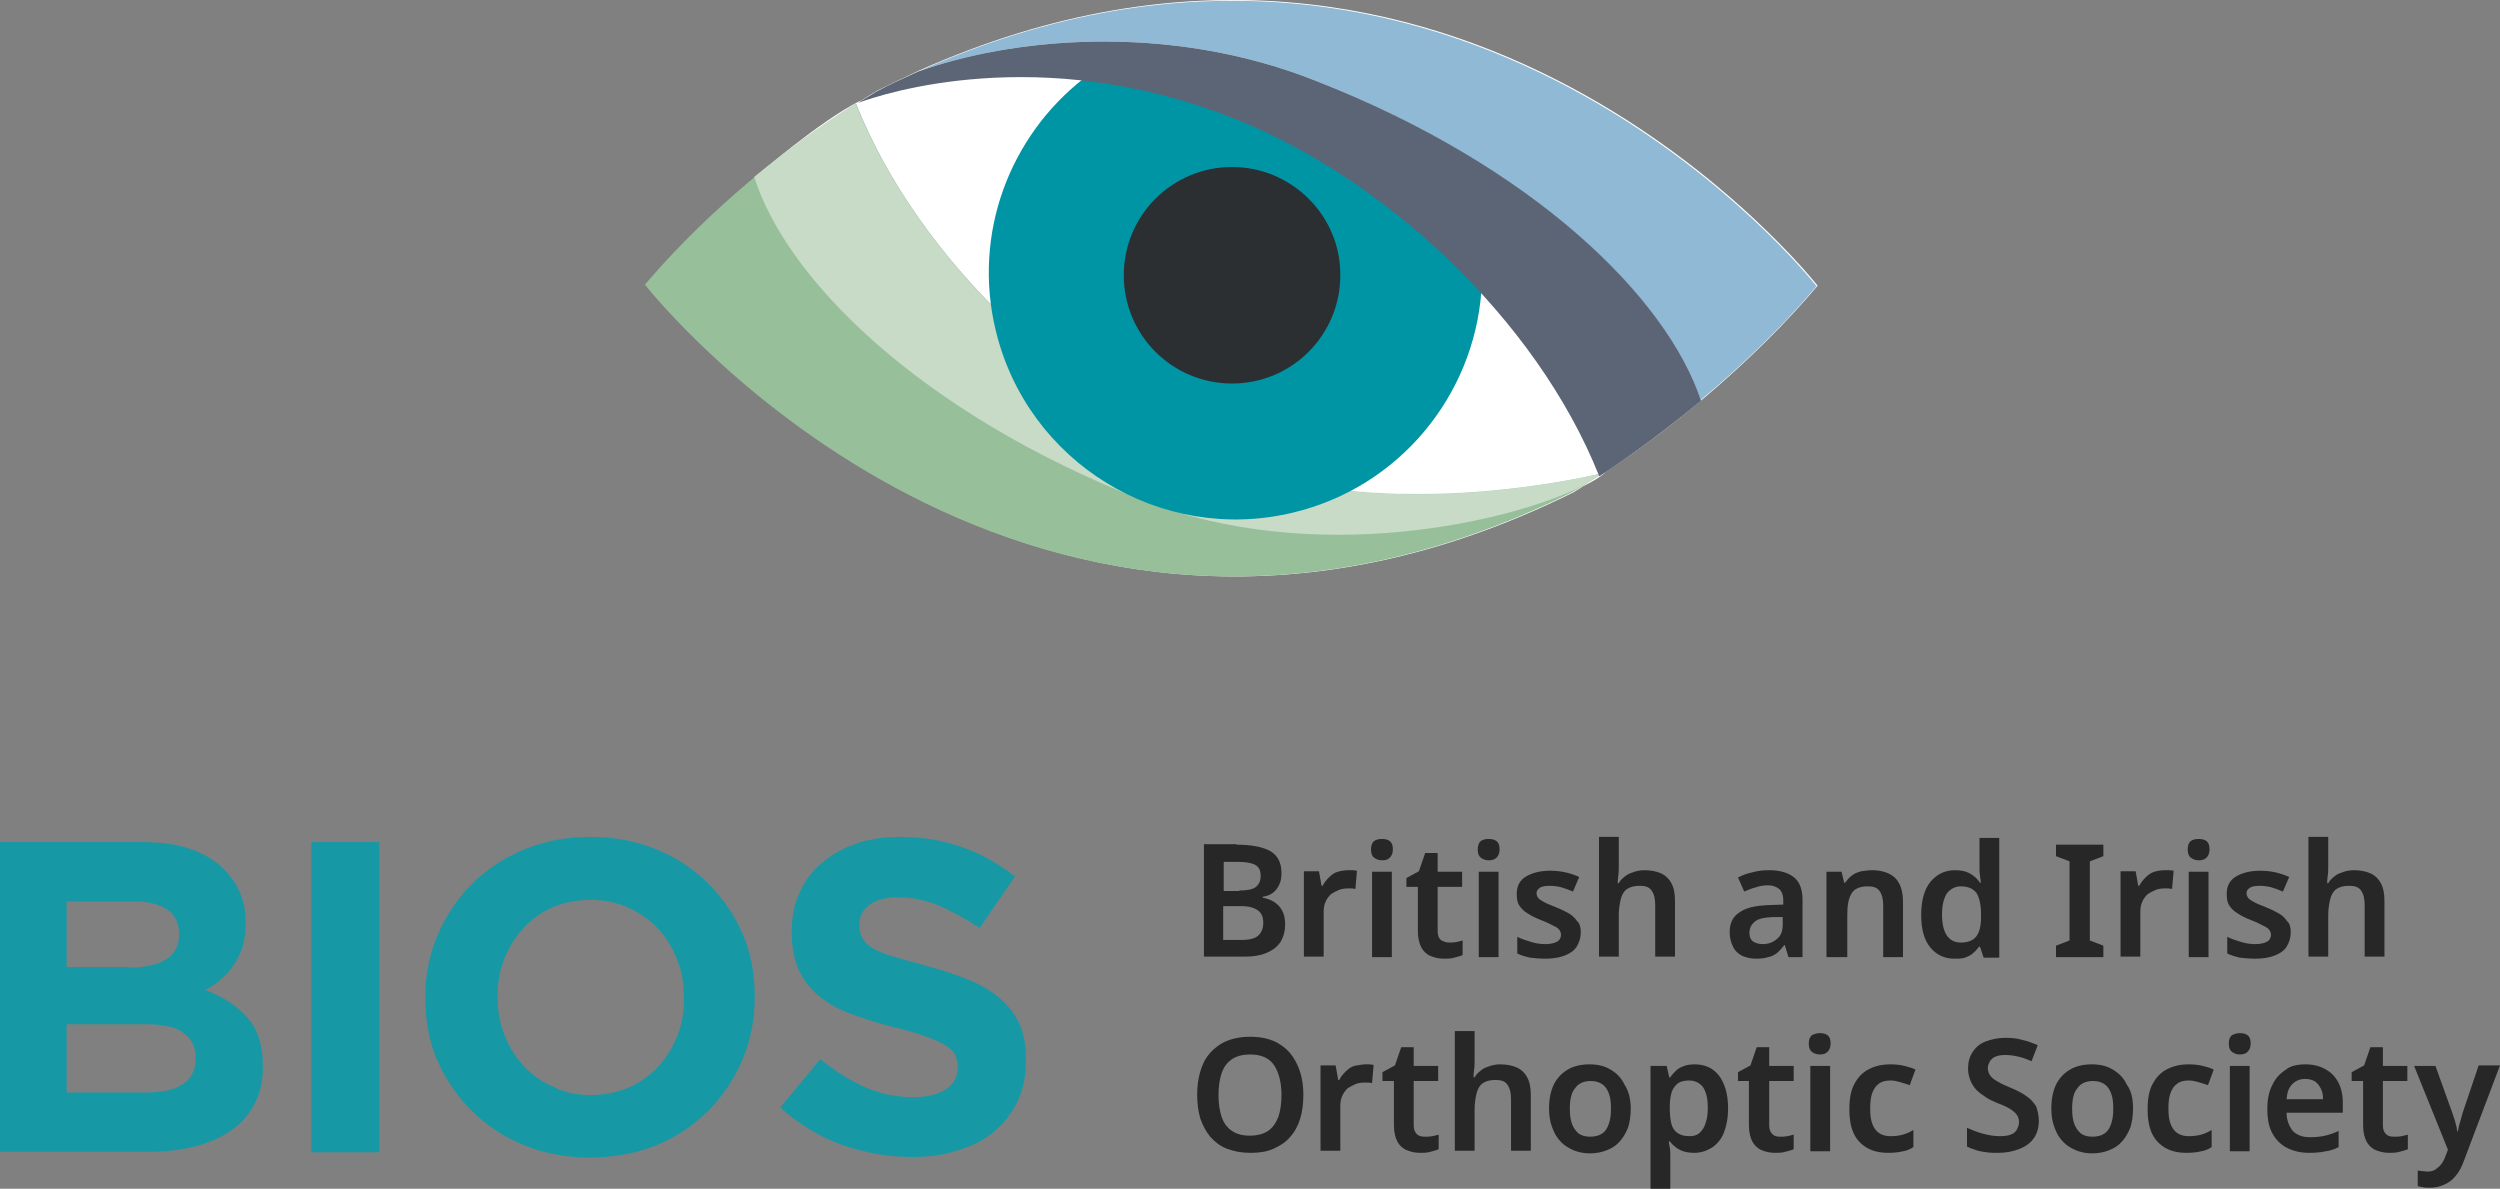 <?xml version="1.0" encoding="UTF-8"?>
<svg xmlns="http://www.w3.org/2000/svg" xmlns:xlink="http://www.w3.org/1999/xlink" xmlns:xodm="http://www.corel.com/coreldraw/odm/2003" xml:space="preserve" width="170.607mm" height="81.124mm" version="1.0" style="shape-rendering:geometricPrecision; text-rendering:geometricPrecision; image-rendering:optimizeQuality; fill-rule:evenodd; clip-rule:evenodd" viewBox="0 0 17178.75 8168.56">
 <rect x="0" y="0" width="17178.75" height="8168.56" fill="#808080" stroke="none"/>
 <defs>
  <style type="text/css">
   
    .fil2 {fill:none;fill-rule:nonzero}
    .fil4 {fill:#0095A5;fill-rule:nonzero}
    .fil9 {fill:#1699A5;fill-rule:nonzero}
    .fil8 {fill:#282727;fill-rule:nonzero}
    .fil5 {fill:#2C2F32;fill-rule:nonzero}
    .fil7 {fill:#5C6575;fill-rule:nonzero}
    .fil6 {fill:#90B9D6;fill-rule:nonzero}
    .fil1 {fill:#97BF9A;fill-rule:nonzero}
    .fil3 {fill:#C7DBC7;fill-rule:nonzero}
    .fil0 {fill:white;fill-rule:nonzero}
   
  </style>
 </defs>
 <g id="Layer_x0020_1">
  <g id="_1813779590688">
   <path class="fil0" d="M12489.73 1963.03l0 0c-211.02,250.37 -479.27,518.61 -794.03,783.29 -203.87,171.68 -425.62,339.78 -668.84,500.73 3.57,0 3.57,0 3.57,0 -32.19,28.62 -82.27,60.81 -150.22,92.99 -21.46,14.31 -46.5,28.62 -67.96,42.92 -3730.47,1849.13 -6287.79,-1319.79 -6370.06,-1427.1 203.87,-239.64 454.24,-493.58 751.1,-740.37l0 0c0,0 0,-3.57 0,-3.57 0,0 443.51,-382.7 715.33,-518.61 0,0 0,3.57 0,3.57 39.34,-25.03 78.69,-50.07 121.61,-75.11 96.57,-46.5 189.56,-92.99 282.56,-135.91 3719.75,-1663.16 6176.92,1477.16 6176.92,1477.16z"></path>
   <g>
    <path class="fil1" d="M11016.15 3250.63c0,0 -1470.01,371.98 -2618.13,-82.27 -1044.39,-411.32 -2085.2,-1377.02 -2514.4,-2453.6l-3.57 -3.57c-608.04,386.28 -1101.62,836.94 -1448.55,1244.68 85.84,107.3 2639.59,3276.23 6370.06,1427.1 75.11,-42.92 143.06,-85.84 214.59,-132.34l0 0 0 0z"></path>
   </g>
   <path class="fil2" d="M8408.75 3175.52c-1044.39,-411.32 -2078.05,-1402.05 -2507.25,-2478.63 -271.83,135.91 -715.33,518.61 -715.33,518.61 218.18,701.03 1137.38,1620.23 2653.89,2217.54 1344.83,529.35 2911.41,53.65 3183.24,-185.99 -0.01,3.58 -1470.02,379.13 -2614.55,-71.53z"></path>
   <path class="fil0" d="M10962.5 3261.36c-268.25,60.81 -1545.13,307.59 -2564.47,-92.99 -110.88,-42.92 -225.33,-96.57 -336.21,-150.22 114.46,57.22 228.9,110.88 346.93,157.37 1012.19,397.02 2271.18,150.22 2553.75,85.84z"></path>
   <path class="fil3" d="M7840.06 3433.04c1187.46,468.54 2543.01,153.8 3033.02,-92.99 46.5,-28.62 96.57,-60.81 143.06,-89.41l0 0 0 0c0,0 -17.88,3.57 -50.07,10.73 -282.56,64.38 -1545.13,311.17 -2557.32,-85.84 -114.46,-46.5 -232.49,-96.57 -346.93,-157.37 -926.35,-468.54 -1795.49,-1341.26 -2181.77,-2303.38l-3.57 -3.57c-250.37,160.95 -482.85,332.64 -693.88,504.32 221.76,704.59 1140.97,1620.21 2657.47,2217.52z"></path>
   <g>
    <path class="fil4" d="M7446.62 539.52c-507.89,397.01 -765.41,1065.85 -604.45,1731.11 218.18,908.47 1133.8,1470.01 2042.28,1251.83 733.22,-175.25 1241.11,-804.75 1294.76,-1520.08 -490.01,-625.92 -1691.77,-1377.02 -2732.58,-1462.86z"></path>
   </g>
   <g>
    <path class="fil5" d="M8465.98 1147.54c-411.32,0 -743.95,332.64 -743.95,743.95 0,411.32 332.64,743.95 743.95,743.95 411.32,0 743.95,-332.64 743.95,-743.95 3.57,-407.74 -332.64,-743.95 -743.95,-743.95z"></path>
   </g>
   <path class="fil6" d="M12482.58 1966.6l0 0c0,0 -2460.75,-3140.32 -6176.91,-1473.58 622.34,-225.33 1702.5,-346.93 2732.57,60.81 1502.2,593.73 2417.83,1498.63 2646.74,2196.08 318.33,-264.68 586.57,-532.93 797.6,-783.3z"></path>
   <path class="fil7" d="M9038.25 553.83c-1030.08,-407.74 -2110.24,-286.14 -2732.57,-60.81 -92.99,42.92 -189.56,85.84 -282.56,135.91 -42.92,25.03 -85.84,53.65 -128.76,78.69 175.25,-64.38 1248.26,-418.48 2568.05,100.15 1044.39,407.74 2095.93,1384.17 2525.13,2460.75l3.57 3.57c250.37,-164.53 486.43,-343.36 697.45,-518.61 -232.48,-704.61 -1144.53,-1609.51 -2650.31,-2199.65z"></path>
  </g>
  <g id="_1813779581664">
   <g>
    <path class="fil8" d="M8498.17 5804.38c100.15,0 175.25,14.31 228.9,42.92 50.07,28.62 78.69,78.69 78.69,150.22 0,28.62 -3.57,57.22 -14.31,78.69 -10.73,25.03 -25.03,42.92 -42.92,57.22 -17.88,14.31 -42.92,25.03 -71.53,28.62l0 7.15c28.62,3.57 53.65,14.31 78.69,28.62 21.46,14.31 39.34,32.19 53.65,57.22 14.31,25.03 21.46,57.22 21.46,96.57 0,46.5 -10.73,85.84 -32.19,121.61 -21.46,32.19 -53.65,57.22 -96.57,75.11 -42.92,17.88 -89.41,25.03 -146.65,25.03l-282.54 0 0 -772.56 225.33 -0.01 0 3.58zm17.88 314.74c53.65,0 92.99,-7.15 114.46,-25.03 21.47,-17.88 32.19,-42.92 32.19,-75.11 0,-35.77 -10.73,-60.81 -35.77,-75.11 -25.03,-14.31 -64.38,-21.46 -118.03,-21.46l-100.15 -0.02 0 200.3 107.3 0 0 -3.57zm-110.87 110.87l0 228.9 125.18 0.01c57.22,0 96.57,-10.73 118.03,-32.19 21.46,-21.46 32.19,-50.07 32.19,-85.84 0,-21.46 -3.57,-42.92 -14.31,-60.81 -10.73,-17.88 -25.03,-28.62 -50.07,-39.34 -25.04,-10.72 -53.65,-14.31 -92.99,-14.31l-118.03 0 0 3.57z"></path>
    <path class="fil8" d="M9267.15 5979.63c7.15,0 17.88,0 28.62,0 10.73,0 21.46,3.57 28.62,3.57l-10.73 125.18c-7.15,0 -14.31,-3.57 -25.03,-3.57 -10.73,0 -17.88,0 -28.62,0 -21.46,0 -42.92,3.57 -60.81,10.73 -17.88,7.16 -35.77,17.88 -53.65,28.62 -14.31,14.31 -28.62,32.19 -35.77,50.07 -10.73,21.46 -14.31,46.5 -14.31,75.11l0 304.02 -135.91 0 0 -586.57 103.72 -0.01 17.88 100.15 7.16 0c10.73,-21.46 25.03,-39.34 42.92,-57.22 17.88,-17.88 35.77,-32.19 60.81,-39.34 25.02,-7.16 50.06,-10.73 75.1,-10.73z"></path>
    <path class="fil8" d="M9496.07 5765.03c21.46,0 39.34,3.57 53.65,14.31 14.31,10.73 21.46,28.62 21.46,57.22 0,25.03 -7.15,42.92 -21.46,57.22 -14.31,14.3 -32.19,17.88 -53.65,17.88 -21.46,0 -39.34,-7.15 -53.65,-17.88 -14.31,-10.73 -21.46,-28.62 -21.46,-57.22 0,-25.03 7.15,-46.5 21.46,-57.22 14.3,-10.73 32.18,-14.31 53.65,-14.31zm67.96 225.33l0 586.57 -135.91 0.01 0 -586.57 135.91 -0.01z"></path>
    <path class="fil8" d="M9957.46 6476.79c17.88,0 32.19,0 50.07,-3.57 14.31,-3.57 32.19,-7.15 42.92,-10.73l0 100.15c-14.31,7.15 -32.19,10.73 -57.22,17.88 -25.03,7.15 -46.5,7.15 -71.53,7.15 -32.19,0 -64.38,-7.15 -89.41,-17.88 -28.62,-10.73 -50.07,-32.19 -64.38,-57.22 -14.31,-25.03 -25.03,-64.38 -25.03,-114.46l0 -304.02 -78.71 0.01 0 -60.81 85.84 -46.5 42.92 -125.18 85.84 0 0 128.76 168.11 -0.01 0 103.72 -168.11 0.01 0 304.02c0,28.62 7.15,46.5 21.46,60.81 17.88,10.72 35.77,17.87 57.23,17.87z"></path>
    <path class="fil8" d="M10229.28 5765.03c21.46,0 39.34,3.57 53.65,14.31 14.31,10.73 21.46,28.62 21.46,57.22 0,25.03 -7.15,42.92 -21.46,57.22 -14.31,14.3 -32.19,17.88 -53.65,17.88 -21.46,0 -39.34,-7.15 -53.65,-17.88 -14.31,-10.73 -21.46,-28.62 -21.46,-57.22 0,-25.03 7.15,-46.5 21.46,-57.22 14.3,-10.73 32.18,-14.31 53.65,-14.31zm67.96 225.33l0 586.57 -135.91 0.01 0 -586.57 135.91 -0.01z"></path>
    <path class="fil8" d="M10862.35 6405.26c0,39.34 -10.73,71.53 -28.62,100.15 -17.88,28.62 -46.5,46.5 -82.27,60.81 -35.77,14.31 -82.27,21.46 -132.34,21.46 -39.34,0 -75.11,-3.57 -107.3,-7.15 -28.62,-7.15 -57.22,-14.31 -85.84,-28.62l0 -114.46c28.62,14.31 60.81,25.03 96.57,35.77 35.77,10.73 67.96,14.31 96.57,14.31 35.77,0 64.38,-7.15 82.27,-17.88 17.88,-10.73 25.03,-28.62 25.03,-46.5 0,-10.73 -3.57,-21.46 -10.73,-32.19 -7.15,-10.73 -17.88,-17.88 -39.34,-28.62 -21.46,-10.73 -46.5,-25.03 -85.84,-39.34 -35.77,-14.31 -67.96,-28.62 -92.99,-46.5 -25.03,-14.31 -42.92,-32.19 -57.22,-53.65 -14.31,-21.46 -17.88,-46.5 -17.88,-82.27 0,-53.65 21.46,-92.99 64.38,-118.03 42.92,-25.04 96.57,-39.34 164.53,-39.34 35.77,0 71.53,3.57 103.72,10.73 32.19,7.15 64.38,17.88 96.57,32.19l-42.92 100.15c-25.03,-10.73 -53.65,-21.46 -78.69,-28.62 -25.03,-7.15 -53.65,-10.73 -82.27,-10.73 -28.62,0 -53.65,3.57 -67.96,14.31 -14.31,10.73 -21.46,21.46 -21.46,35.77 0,10.73 3.57,21.46 10.73,32.19 7.15,10.73 21.46,17.88 39.34,28.62 17.88,10.73 46.5,21.46 82.27,35.77 35.77,14.31 64.38,28.62 89.41,42.92 25.03,14.31 42.92,32.19 57.22,53.65 17.87,14.3 25.03,42.91 25.03,75.11z"></path>
    <path class="fil8" d="M11123.45 5951.02c0,21.46 0,46.5 -3.57,67.96 -3.57,21.46 -3.57,39.34 -3.57,50.07l7.15 0c10.73,-21.46 28.62,-35.77 46.5,-50.07 17.88,-14.31 39.34,-21.46 60.81,-28.62 21.46,-7.15 46.5,-10.73 67.96,-10.73 42.92,0 82.27,7.15 114.46,21.46 32.19,14.31 57.22,39.34 71.53,67.96 17.88,32.19 25.03,71.53 25.03,121.61l0 382.7 -135.91 0.02 0 -354.09c0,-42.92 -7.15,-75.11 -25.03,-100.15 -17.88,-25.04 -42.92,-32.19 -82.27,-32.19 -35.77,0 -64.38,7.15 -85.84,21.46 -21.46,14.31 -35.77,39.34 -42.92,67.96 -7.15,28.62 -14.31,67.96 -14.31,110.88l0 286.14 -135.91 0 0 -822.63 135.91 -0.01 0 200.3z"></path>
    <path class="fil8" d="M12157.11 5979.63c75.11,0 132.34,17.88 171.68,50.07 39.34,32.19 57.22,85.84 57.22,153.8l0 393.43 -96.57 0 -25.03 -82.27 -3.57 0c-17.88,21.46 -32.19,39.34 -50.07,53.65 -17.88,14.31 -39.34,25.03 -60.81,28.62 -21.46,7.15 -50.07,10.73 -82.27,10.73 -35.77,0 -64.38,-7.15 -92.99,-17.88 -28.62,-14.31 -50.07,-32.19 -64.38,-60.81 -14.31,-28.62 -25.03,-60.81 -25.03,-103.72 0,-60.81 21.46,-107.3 67.96,-135.91 42.92,-32.19 110.88,-46.5 200.3,-50.07l100.15 -3.57 0 -28.62c0,-35.77 -10.73,-64.38 -28.62,-78.69 -17.88,-14.31 -42.92,-25.03 -75.11,-25.03 -28.62,0 -57.22,3.57 -85.84,14.31 -28.62,7.15 -53.65,17.88 -78.69,28.62l-42.92 -96.57c28.62,-14.31 60.81,-28.62 100.15,-35.77 35.77,-10.73 75.11,-14.31 114.46,-14.31zm25.03 321.9c-60.81,3.57 -100.15,10.73 -125.18,32.19 -21.46,17.88 -35.77,42.92 -35.77,75.11 0,28.62 7.15,46.5 25.03,60.81 17.88,10.73 39.34,17.88 64.38,17.88 39.34,0 71.53,-10.73 100.15,-35.77 28.62,-21.46 39.34,-57.22 39.34,-100.15l0 -50.07 -67.96 0z"></path>
    <path class="fil8" d="M12865.28 5979.63c64.38,0 118.03,17.88 153.8,50.07 35.77,32.19 57.22,89.41 57.22,164.53l0 382.7 -135.9 0 0 -354.09c0,-42.92 -7.15,-75.11 -25.03,-100.15 -17.88,-25.04 -42.92,-32.19 -82.27,-32.19 -53.65,0 -92.99,17.88 -110.88,50.07 -21.46,35.77 -28.62,82.27 -28.62,150.22l0 286.14 -143.06 0 0 -586.57 103.72 -0.01 17.88 75.11 7.15 0.01c14.31,-21.46 28.62,-35.77 46.5,-50.07 17.88,-14.31 39.34,-21.46 64.38,-28.62 28.61,-3.57 50.07,-7.15 75.11,-7.15z"></path>
    <path class="fil8" d="M13430.4 6587.66c-67.96,0 -121.61,-25.03 -164.53,-75.11 -42.92,-50.07 -64.38,-125.18 -64.38,-225.33 0,-100.15 21.46,-175.25 64.38,-228.9 42.92,-50.07 96.57,-78.69 168.11,-78.69 28.62,0 53.65,3.57 75.11,10.73 21.46,7.15 39.34,17.88 57.22,32.19 17.88,14.31 28.62,28.62 39.34,42.92l7.17 -0.01c-3.57,-10.73 -3.57,-25.03 -7.15,-46.5 -3.57,-21.46 -3.57,-39.34 -3.57,-57.22l0 -203.87 135.9 0 0 822.63 -107.3 0 -25.03 -75.11 -7.16 0c-10.73,14.31 -25.03,32.19 -39.34,42.92 -14.31,14.31 -35.77,25.03 -57.22,32.19 -21.46,7.16 -39.35,7.14 -71.54,7.14zm42.92 -110.87c50.07,0 85.84,-14.31 107.3,-42.92 21.46,-28.62 32.19,-71.53 32.19,-132.34l0 -17.88c0,-64.38 -10.73,-110.88 -28.62,-143.06 -21.46,-32.19 -57.22,-50.07 -110.88,-50.07 -39.34,0 -71.53,17.88 -96.57,50.07 -21.46,35.77 -32.19,82.27 -32.19,143.06 0,60.81 10.73,110.88 32.19,143.06 21.46,32.18 53.66,50.08 96.58,50.08z"></path>
    <polygon class="fil8" points="14453.33,6576.94 14127.85,6576.94 14127.85,6498.25 14220.84,6462.48 14220.84,5918.83 14127.85,5883.06 14127.85,5804.37 14453.33,5804.38 14453.33,5883.07 14360.34,5918.84 14360.34,6462.49 14453.33,6498.26 "></polygon>
    <path class="fil8" d="M14878.95 5979.63c7.15,0 17.88,0 28.62,0 10.73,0 21.46,3.57 28.62,3.57l-10.73 125.18c-7.15,0 -14.31,-3.57 -25.03,-3.57 -10.73,0 -17.88,0 -28.62,0 -21.46,0 -42.92,3.57 -60.81,10.73 -17.88,7.16 -35.77,17.88 -53.65,28.62 -14.31,14.31 -28.62,32.19 -35.77,50.07 -10.73,21.46 -14.31,46.5 -14.31,75.11l0 304.02 -135.91 0 0 -586.57 103.72 -0.01 17.88 100.15 7.16 0c10.73,-21.46 25.03,-39.34 42.92,-57.22 17.88,-17.88 35.77,-32.19 60.81,-39.34 25.02,-7.16 50.06,-10.73 75.1,-10.73z"></path>
    <path class="fil8" d="M15107.86 5765.03c21.46,0 39.34,3.57 53.65,14.31 14.31,10.73 21.46,28.62 21.46,57.22 0,25.03 -7.15,42.92 -21.46,57.22 -14.31,14.3 -32.19,17.88 -53.65,17.88 -21.46,0 -39.34,-7.15 -53.65,-17.88 -14.31,-10.73 -21.46,-28.62 -21.46,-57.22 0,-25.03 7.15,-46.5 21.46,-57.22 14.3,-10.73 32.18,-14.31 53.65,-14.31zm67.96 225.33l0 586.57 -135.91 0.01 0 -586.57 135.91 -0.01z"></path>
    <path class="fil8" d="M15740.93 6405.26c0,39.34 -10.73,71.53 -28.62,100.15 -17.88,28.62 -46.5,46.5 -82.27,60.81 -35.77,14.31 -82.27,21.46 -132.34,21.46 -39.34,0 -75.11,-3.57 -107.3,-7.15 -28.62,-7.15 -57.22,-14.31 -85.84,-28.62l0 -114.46c28.62,14.31 60.81,25.03 96.57,35.77 35.77,10.73 67.96,14.31 96.57,14.31 35.77,0 64.38,-7.15 82.27,-17.88 17.88,-10.73 25.03,-28.62 25.03,-46.5 0,-10.73 -3.57,-21.46 -10.73,-32.19 -7.15,-10.73 -17.88,-17.88 -39.34,-28.62 -21.46,-10.73 -46.5,-25.03 -85.84,-39.34 -35.77,-14.31 -67.96,-28.62 -92.99,-46.5 -25.03,-14.31 -42.92,-32.19 -57.22,-53.65 -14.31,-21.46 -17.88,-46.5 -17.88,-82.27 0,-53.65 21.46,-92.99 64.38,-118.03 42.92,-25.04 96.57,-39.34 164.53,-39.34 35.77,0 71.53,3.57 103.72,10.73 32.19,7.15 64.38,17.88 96.57,32.19l-42.92 100.15c-25.03,-10.73 -53.65,-21.46 -78.69,-28.62 -25.03,-7.15 -53.65,-10.73 -82.27,-10.73 -28.62,0 -53.65,3.57 -67.96,14.31 -14.31,10.73 -21.46,21.46 -21.46,35.77 0,10.73 3.57,21.46 10.73,32.19 7.15,10.73 21.46,17.88 39.34,28.62 17.88,10.73 46.5,21.46 82.27,35.77 35.77,14.31 64.38,28.62 89.41,42.92 25.03,14.31 42.92,32.19 57.22,53.65 17.87,14.3 25.03,42.91 25.03,75.11z"></path>
    <path class="fil8" d="M15998.45 5951.02c0,21.46 0,46.5 -3.57,67.96 -3.57,21.46 -3.57,39.34 -3.57,50.07l7.15 0c10.73,-21.46 28.62,-35.77 46.5,-50.07 17.88,-14.31 39.34,-21.46 60.81,-28.62 21.46,-7.15 46.5,-10.73 67.96,-10.73 42.92,0 82.27,7.15 114.46,21.46 32.19,14.31 57.22,39.34 71.53,67.96 17.88,32.19 25.03,71.53 25.03,121.61l0 382.7 -135.91 0.02 0 -354.09c0,-42.92 -7.15,-75.11 -25.03,-100.15 -17.88,-25.04 -42.92,-32.19 -82.27,-32.19 -35.77,0 -64.38,7.15 -85.84,21.46 -21.46,14.31 -35.77,39.34 -42.92,67.96 -7.15,28.62 -14.31,67.96 -14.31,110.88l0 286.14 -135.91 0 0 -822.63 135.91 -0.01 0 200.3z"></path>
    <path class="fil8" d="M8955.98 7524.75c0,60.81 -7.15,114.46 -21.46,160.95 -14.31,46.49 -35.77,89.41 -67.96,125.18 -28.62,35.77 -67.96,60.81 -114.46,82.27 -46.5,21.46 -100.15,28.62 -160.95,28.62 -60.81,0 -114.46,-10.73 -160.95,-28.62 -46.5,-17.88 -82.27,-46.5 -114.46,-82.27 -28.62,-35.77 -50.07,-75.11 -67.96,-125.18 -14.31,-50.07 -21.46,-103.72 -21.46,-164.53 0,-78.69 14.31,-150.22 39.34,-207.45 25.03,-60.81 67.96,-103.72 121.61,-139.49 53.65,-32.19 121.61,-50.07 203.87,-50.07 82.27,0 150.22,17.88 200.3,50.07 53.65,32.19 92.99,78.69 121.61,139.49 28.61,60.82 42.91,128.77 42.91,211.03zm-583 0c0,57.22 7.15,107.3 21.46,150.22 14.31,42.92 39.34,75.11 71.53,96.57 32.19,21.46 71.53,32.19 121.61,32.19 50.07,0 92.99,-10.73 125.18,-32.19 32.19,-21.46 53.65,-53.65 71.53,-96.57 14.31,-42.92 21.46,-92.99 21.46,-150.22 0,-85.84 -17.88,-153.8 -50.07,-203.87 -32.19,-50.07 -89.41,-75.11 -164.53,-75.11 -50.07,0 -92.99,10.73 -125.18,32.19 -32.19,21.46 -57.22,53.65 -71.53,96.57 -14.31,42.92 -21.45,92.99 -21.45,150.21z"></path>
    <path class="fil8" d="M9381.61 7313.73c7.15,0 17.88,0 28.62,0 10.73,0 21.46,3.57 28.62,3.57l-10.73 125.18c-7.15,0 -14.31,-3.57 -25.03,-3.57 -10.73,0 -17.88,0 -28.62,0 -21.46,0 -42.92,3.57 -60.81,10.73 -17.88,7.16 -35.77,17.88 -53.65,28.62 -14.31,14.31 -28.62,32.19 -35.77,50.07 -10.73,21.46 -14.31,46.5 -14.31,75.11l0 304.02 -135.91 0 0 -586.57 103.72 -0.01 17.88 100.15 7.15 0c10.73,-21.46 25.03,-39.34 42.92,-57.22 17.88,-17.88 35.77,-32.19 60.81,-39.34 25.03,-3.58 50.06,-10.73 75.11,-10.73z"></path>
    <path class="fil8" d="M9792.92 7810.89c17.88,0 32.19,0 50.07,-3.57 14.31,-3.57 32.19,-7.15 42.92,-10.73l0 100.15c-14.31,7.15 -32.19,10.73 -57.22,17.88 -25.03,7.15 -46.5,7.15 -71.53,7.15 -32.19,0 -64.38,-7.15 -89.41,-17.88 -28.62,-10.73 -50.07,-32.19 -64.38,-57.22 -14.31,-25.03 -25.03,-64.38 -25.03,-114.46l0 -304.02 -78.7 0.01 0 -60.81 85.84 -46.5 42.92 -125.18 85.83 0 0 128.76 168.11 0 0 103.72 -168.11 0 0 304.02c0,28.62 7.15,46.5 21.46,60.81 14.31,14.3 32.2,17.87 57.23,17.87z"></path>
    <path class="fil8" d="M10132.71 7285.11c0,21.46 0,46.5 -3.57,67.96 -3.57,21.46 -3.57,39.34 -3.57,50.07l7.15 0c10.73,-21.46 28.62,-35.77 46.5,-50.07 17.88,-14.31 39.34,-21.46 60.81,-28.62 21.46,-7.15 46.5,-10.73 67.96,-10.73 42.92,0 82.27,7.15 114.46,21.46 32.19,14.31 57.22,39.34 71.53,67.96 17.88,32.19 25.03,71.53 25.03,121.61l0 382.7 -135.91 0.02 0 -354.09c0,-42.92 -7.15,-75.11 -25.03,-100.15 -17.88,-25.04 -42.92,-32.19 -82.27,-32.19 -35.77,0 -64.38,7.15 -85.84,21.46 -21.46,14.31 -35.77,39.34 -42.92,67.96 -7.15,28.62 -14.31,67.96 -14.31,110.88l0 286.14 -135.91 0 0 -822.63 135.91 0 0 200.29z"></path>
    <path class="fil8" d="M11205.71 7617.75c0,50.07 -7.15,92.99 -17.88,128.76 -14.31,35.77 -32.19,67.96 -57.22,96.57 -25.03,28.62 -53.65,46.5 -89.41,60.81 -35.77,14.31 -75.11,21.46 -118.03,21.46 -39.34,0 -75.11,-7.15 -110.88,-21.46 -32.19,-14.31 -64.38,-32.19 -89.41,-60.81 -25.03,-25.03 -42.92,-57.22 -57.22,-96.57 -14.31,-35.77 -21.46,-82.27 -21.46,-128.76 0,-64.38 10.73,-118.03 32.19,-164.53 21.46,-42.92 53.65,-78.69 96.57,-103.72 42.92,-25.03 92.99,-35.77 150.22,-35.77 53.65,0 103.72,10.73 143.06,35.77 42.92,25.03 75.11,57.22 96.57,103.72 28.6,42.92 42.9,100.15 42.9,164.53zm-418.48 0c0,39.34 3.57,75.11 14.31,103.72 10.73,28.62 25.03,50.07 46.5,67.96 21.46,14.31 46.5,21.46 78.69,21.46 32.19,0 60.81,-7.15 82.27,-21.46 21.46,-14.31 35.77,-35.77 46.5,-67.96 10.73,-28.62 14.31,-64.38 14.31,-103.72 0,-42.92 -3.57,-75.11 -14.31,-103.72 -10.73,-28.62 -25.03,-50.07 -46.5,-64.38 -21.46,-14.31 -46.5,-21.46 -78.69,-21.46 -50.07,0 -85.84,17.88 -107.3,50.07 -25.04,28.61 -35.78,75.11 -35.78,139.49z"></path>
    <path class="fil8" d="M11645.64 7313.73c67.96,0 125.18,25.03 164.53,75.11 39.35,50.07 64.38,125.18 64.38,225.33 0,67.96 -10.73,121.61 -28.62,168.11 -17.88,46.5 -46.5,78.69 -82.27,103.72 -35.77,21.46 -75.11,35.77 -121.61,35.77 -28.62,0 -53.65,-3.57 -75.11,-10.73 -21.46,-7.15 -39.34,-17.88 -53.65,-28.62 -14.31,-10.73 -28.62,-25.03 -39.34,-39.34l-7.17 0.01c3.57,14.31 3.57,28.62 7.15,42.92 3.57,14.31 3.57,32.19 3.57,46.5l0 236.06 -135.9 -0.01 0 -844.09 110.87 0 17.88 78.69 7.16 -0.01c10.73,-17.88 25.03,-32.19 39.34,-46.5 14.31,-14.31 35.77,-25.03 57.22,-32.19 17.89,-7.15 42.92,-10.72 71.54,-10.72zm-39.35 110.88c-32.19,0 -57.22,7.15 -75.11,17.88 -17.88,14.31 -32.19,32.19 -42.92,57.22 -7.15,25.03 -14.31,57.22 -14.31,96.57l0 17.88c0,42.92 3.57,78.69 10.73,107.3 7.16,28.61 21.46,50.07 42.92,64.38 21.47,14.31 46.5,21.46 82.27,21.46 28.62,0 53.65,-7.15 71.53,-25.03 17.88,-17.88 32.19,-39.34 39.34,-67.96 10.73,-28.62 14.31,-64.38 14.31,-103.72 0,-60.81 -10.73,-107.3 -32.19,-139.49 -21.46,-28.62 -53.65,-46.5 -96.57,-46.5z"></path>
    <path class="fil8" d="M12232.21 7810.89c17.88,0 32.19,0 50.07,-3.57 14.31,-3.57 32.19,-7.15 42.92,-10.73l0 100.15c-14.31,7.15 -32.19,10.73 -57.22,17.88 -25.03,7.15 -46.5,7.15 -71.53,7.15 -32.19,0 -64.38,-7.15 -89.41,-17.88 -28.62,-10.73 -50.07,-32.19 -64.38,-57.22 -14.31,-25.03 -25.03,-64.38 -25.03,-114.46l0 -304.02 -75.13 0.01 0 -60.81 85.84 -46.5 42.92 -125.18 85.84 0 0 128.76 168.11 0 0 103.72 -168.11 0 0 304.02c0,28.62 7.15,46.5 21.46,60.81 14.31,14.3 32.19,17.87 53.65,17.87z"></path>
    <path class="fil8" d="M12504.04 7099.13c21.46,0 39.34,3.57 53.65,14.31 14.31,10.73 21.46,28.62 21.46,57.22 0,25.03 -7.15,42.92 -21.46,57.22 -14.31,14.3 -32.19,17.88 -53.65,17.88 -21.46,0 -39.34,-7.15 -53.65,-17.88 -14.31,-10.73 -21.46,-28.62 -21.46,-57.22 0,-25.03 7.15,-46.5 21.46,-57.22 14.31,-7.15 32.19,-14.31 53.65,-14.31zm71.53 225.34l0 586.57 -135.91 0 0 -586.57 135.91 0z"></path>
    <path class="fil8" d="M12976.17 7921.77c-57.22,0 -103.72,-10.73 -143.06,-32.19 -39.34,-21.46 -71.53,-53.65 -92.99,-96.57 -21.46,-42.92 -32.19,-100.15 -32.19,-171.68 0,-71.53 10.73,-132.34 35.77,-175.25 25.03,-46.5 57.22,-78.69 100.15,-100.15 42.92,-21.46 89.41,-32.19 146.65,-32.19 35.77,0 67.96,3.57 96.57,10.73 28.62,7.15 53.65,14.31 75.11,25.03l-39.34 107.3c-21.46,-7.15 -42.92,-14.31 -67.96,-21.46 -25.03,-7.15 -42.92,-10.73 -64.38,-10.73 -32.19,0 -60.81,7.15 -78.69,21.46 -21.46,14.31 -35.77,35.77 -46.5,64.38 -10.73,28.62 -14.31,64.38 -14.31,107.3 0,42.92 3.57,75.11 14.31,103.72 10.73,28.62 25.03,50.07 46.5,64.38 21.47,14.31 46.5,21.46 78.69,21.46 32.19,0 60.81,-3.57 85.84,-10.73 25.03,-7.16 50.07,-17.88 71.53,-32.19l0 118.03c-21.46,14.31 -46.5,25.03 -71.53,28.62 -28.63,7.16 -60.82,10.74 -100.16,10.74z"></path>
    <path class="fil8" d="M14009.82 7700.01c0,46.5 -10.73,85.84 -32.19,118.03 -21.46,32.19 -53.65,57.22 -96.57,75.11 -42.92,17.88 -92.99,28.62 -150.22,28.62 -28.62,0 -53.65,0 -78.69,-3.57 -25.04,-3.57 -50.07,-7.15 -71.53,-14.31 -21.46,-7.15 -42.92,-14.31 -64.38,-25.03l0 -128.76c32.19,14.31 67.96,28.62 107.3,39.34 39.34,10.73 78.69,17.88 118.03,17.88 32.19,0 57.22,-3.57 75.11,-10.73 21.46,-7.15 35.77,-21.46 42.92,-35.77 7.16,-14.31 14.31,-32.19 14.31,-50.07 0,-21.46 -7.15,-39.34 -17.88,-53.65 -10.73,-14.31 -28.62,-28.62 -53.65,-42.92 -25.03,-14.31 -53.65,-25.03 -89.41,-39.34 -25.03,-10.73 -46.5,-21.46 -67.96,-35.77 -21.46,-14.31 -42.92,-28.62 -60.81,-46.5 -17.88,-17.88 -32.19,-39.34 -42.92,-64.38 -10.73,-25.03 -17.88,-53.65 -17.88,-85.84 0,-42.92 10.73,-82.27 32.19,-114.46 21.46,-32.19 50.07,-57.22 89.41,-71.53 39.34,-14.31 82.27,-25.03 135.91,-25.03 39.34,0 78.69,3.57 114.46,14.31 35.77,7.15 71.53,21.46 107.3,35.77l-42.92 110.88c-32.19,-14.31 -60.81,-25.03 -92.99,-32.19 -28.62,-7.15 -60.81,-10.73 -89.41,-10.73 -25.03,0 -46.5,3.57 -64.38,10.73 -17.88,7.15 -28.62,17.88 -39.34,32.19 -7.15,14.31 -14.31,28.62 -14.31,46.5 0,21.46 7.15,39.34 17.88,53.65 10.73,14.31 28.62,28.62 50.07,39.34 21.46,14.31 53.65,28.62 89.41,42.92 42.92,17.88 78.69,35.77 107.3,57.22 28.62,17.88 50.07,42.92 67.96,71.53 7.18,21.46 17.9,57.22 17.9,96.57z"></path>
    <path class="fil8" d="M14657.2 7617.75c0,50.07 -7.15,92.99 -17.88,128.76 -14.31,35.77 -32.19,67.96 -57.22,96.57 -25.03,28.62 -53.65,46.5 -89.41,60.81 -35.77,14.31 -75.11,21.46 -118.03,21.46 -39.34,0 -75.11,-7.15 -110.88,-21.46 -32.19,-14.31 -64.38,-32.19 -89.41,-60.81 -25.03,-25.03 -42.92,-57.22 -57.22,-96.57 -14.31,-35.77 -21.46,-82.27 -21.46,-128.76 0,-64.38 10.73,-118.03 32.19,-164.53 21.46,-42.92 53.65,-78.69 96.57,-103.72 42.92,-25.03 92.99,-35.77 150.22,-35.77 53.65,0 103.72,10.73 143.06,35.77 42.92,25.03 75.11,57.22 96.57,103.72 32.18,42.92 42.9,100.15 42.9,164.53zm-418.47 0c0,39.34 3.57,75.11 14.31,103.72 10.73,28.62 25.03,50.07 46.5,67.96 21.46,14.31 46.5,21.46 78.69,21.46 32.19,0 60.81,-7.15 82.27,-21.46 21.46,-14.31 35.77,-35.77 46.5,-67.96 10.73,-28.62 14.31,-64.38 14.31,-103.72 0,-42.92 -3.57,-75.11 -14.31,-103.72 -10.73,-28.62 -25.03,-50.07 -46.5,-64.38 -21.46,-14.31 -46.5,-21.46 -78.69,-21.46 -50.07,0 -85.84,17.88 -107.3,50.07 -25.05,28.61 -35.78,75.11 -35.78,139.49z"></path>
    <path class="fil8" d="M15025.6 7921.77c-57.22,0 -103.72,-10.73 -143.06,-32.19 -39.34,-21.46 -71.53,-53.65 -92.99,-96.57 -21.46,-42.92 -32.19,-100.15 -32.19,-171.68 0,-71.53 10.73,-132.34 35.77,-175.25 25.03,-46.5 57.22,-78.69 100.15,-100.15 42.92,-21.46 89.41,-32.19 146.65,-32.19 35.77,0 67.96,3.57 96.57,10.73 28.62,7.15 53.65,14.31 75.11,25.03l-39.34 107.3c-21.46,-7.15 -42.92,-14.31 -67.96,-21.46 -25.03,-7.15 -42.92,-10.73 -64.38,-10.73 -32.19,0 -60.81,7.15 -78.69,21.46 -21.46,14.31 -35.77,35.77 -46.5,64.38 -10.73,28.62 -14.31,64.38 -14.31,107.3 0,42.92 3.57,75.11 14.31,103.72 10.73,28.62 25.03,50.07 46.5,64.38 21.47,14.31 46.5,21.46 78.69,21.46 32.19,0 60.81,-3.57 85.84,-10.73 25.03,-7.16 50.07,-17.88 71.53,-32.19l0 118.03c-21.46,14.31 -46.5,25.03 -71.53,28.62 -28.63,7.16 -60.82,10.74 -100.16,10.74z"></path>
    <path class="fil8" d="M15390.41 7099.13c21.46,0 39.34,3.57 53.65,14.31 14.31,10.73 21.46,28.62 21.46,57.22 0,25.03 -7.15,42.92 -21.46,57.22 -14.31,14.3 -32.19,17.88 -53.65,17.88 -21.46,0 -39.34,-7.15 -53.65,-17.88 -14.31,-10.73 -21.46,-28.62 -21.46,-57.22 0,-25.03 7.15,-46.5 21.46,-57.22 14.31,-7.15 32.19,-14.31 53.65,-14.31zm67.96 225.34l0 586.57 -135.91 0 0 -586.57 135.91 0z"></path>
    <path class="fil8" d="M15841.08 7313.73c53.65,0 96.57,10.73 135.91,32.19 39.34,21.46 67.96,50.07 89.41,89.41 21.46,39.34 32.19,85.84 32.19,143.06l0 67.96 -386.28 0.01c0,53.65 17.88,92.99 42.92,125.18 28.62,28.62 67.96,42.92 118.03,42.92 39.34,0 71.53,-3.57 103.72,-10.73 32.19,-7.16 60.81,-17.88 92.99,-32.19l0 110.88c-28.62,14.31 -57.22,25.03 -89.41,28.62 -32.19,7.15 -67.96,10.73 -110.88,10.73 -57.22,0 -107.3,-10.73 -150.22,-32.19 -42.92,-21.46 -78.69,-53.65 -103.72,-100.15 -25.03,-42.92 -35.77,-100.15 -35.77,-168.11 0,-67.96 10.73,-121.61 35.77,-168.11 21.46,-46.5 53.65,-78.69 92.99,-103.72 28.63,-25.04 78.7,-35.78 132.35,-35.78zm0 100.15c-35.77,0 -64.38,10.73 -89.41,35.77 -25.03,25.03 -35.77,57.22 -39.34,103.72l250.36 0c0,-28.62 -3.57,-50.07 -14.31,-71.53 -10.73,-21.46 -21.46,-35.77 -39.34,-50.07 -17.88,-10.73 -39.35,-17.88 -67.96,-17.88z"></path>
    <path class="fil8" d="M16452.69 7810.89c17.88,0 32.19,0 50.07,-3.57 14.31,-3.57 32.19,-7.15 42.92,-10.73l0 100.15c-14.31,7.15 -32.19,10.73 -57.22,17.88 -25.03,7.15 -46.5,7.15 -71.53,7.15 -32.19,0 -64.38,-7.15 -89.41,-17.88 -28.62,-10.73 -50.07,-32.19 -64.38,-57.22 -14.31,-25.03 -25.03,-64.38 -25.03,-114.46l0 -304.02 -78.71 0.01 0 -60.81 85.84 -46.5 42.92 -125.18 85.84 0 0 128.76 168.11 0 0 103.72 -168.11 0 0 304.02c0,28.62 7.15,46.5 21.46,60.81 14.31,14.3 32.19,17.87 57.23,17.87z"></path>
    <path class="fil8" d="M16588.61 7324.46l146.64 0 118.03 329.05c3.57,14.31 10.73,28.62 14.31,42.92 3.57,14.31 7.15,28.62 10.73,39.34 3.58,10.72 3.57,28.62 7.15,39.34l3.57 0c3.57,-17.88 7.15,-39.34 14.31,-60.81 7.15,-21.46 10.73,-42.92 17.88,-64.38l110.88 -329.05 146.64 0 -250.37 661.69c-14.31,39.34 -32.19,71.53 -53.65,96.57 -21.46,28.62 -46.5,46.5 -78.69,60.81 -28.62,14.31 -64.38,21.46 -100.15,21.46 -17.88,0 -32.19,0 -46.5,-3.57 -14.31,-3.57 -25.03,-3.57 -35.77,-7.15l0 -107.3c7.15,0 17.88,3.57 28.62,3.57 10.73,0 21.46,3.57 35.77,3.57 21.46,0 42.92,-3.57 57.22,-14.31 14.3,-10.73 28.62,-21.46 39.34,-35.77 10.73,-14.31 21.46,-32.19 28.62,-53.65l17.88 -46.5 -232.47 -575.85z"></path>
   </g>
   <g>
    <path class="fil9" d="M-0 5786.49l987.16 0c246.79,0 429.2,64.38 554.39,189.56 96.57,96.57 146.65,218.18 146.65,361.24l0 7.15c0,60.81 -7.15,114.46 -21.46,160.95 -14.31,46.5 -35.77,89.41 -60.81,125.18 -25.03,39.34 -53.65,71.53 -89.41,100.15 -32.19,28.62 -67.96,53.65 -107.3,71.53 121.61,46.5 221.75,110.88 289.71,189.56 71.53,78.69 107.3,189.56 107.3,332.64l0 7.15c0,96.57 -17.88,182.41 -57.22,253.94 -35.77,71.53 -89.41,132.34 -160.95,182.41 -71.53,50.07 -153.8,85.84 -253.94,110.88 -100.15,25.04 -207.45,35.77 -325.48,35.77l-1008.64 0.01 0 -2128.12zm890.59 861.98c103.72,0 185.99,-17.88 246.79,-53.65 60.81,-35.77 92.99,-92.99 92.99,-171.68l0 -7.15c0,-71.53 -25.03,-125.18 -78.69,-164.53 -53.65,-35.77 -128.76,-57.22 -228.9,-57.22l-464.95 -0.01 0 450.66 432.77 0.01 0 3.57zm121.61 858.4c103.72,0 185.99,-17.88 243.21,-57.22 57.22,-35.77 89.41,-96.57 89.41,-175.25l0 -7.15c0,-71.53 -28.62,-128.76 -82.27,-168.11 -53.65,-42.92 -143.06,-60.81 -264.68,-60.81l-540.06 0 0 468.54 554.38 0z"></path>
    <polygon class="fil9" points="2135.27,5786.49 2607.39,5786.49 2607.39,7918.18 2138.85,7918.18 2138.85,5786.49 "></polygon>
    <path class="fil9" d="M4052.36 7953.96c-164.53,0 -314.74,-28.62 -454.24,-85.84 -139.49,-57.22 -257.52,-135.91 -357.67,-236.06 -100.15,-100.15 -178.83,-214.6 -236.06,-346.93 -57.22,-132.34 -82.27,-275.4 -82.27,-429.2l0.01 -3.58c0,-153.8 28.62,-293.29 85.84,-429.2 57.22,-132.34 135.91,-250.37 236.06,-350.52 100.15,-100.15 221.75,-178.83 357.67,-236.06 139.49,-57.22 289.71,-85.84 454.24,-85.84 164.53,0 314.74,28.62 454.24,85.84 139.49,57.22 257.52,135.91 357.67,236.06 100.15,100.15 178.83,214.6 236.06,346.93 57.22,132.34 82.27,275.4 82.27,429.2l0 7.15c0,153.8 -28.62,293.29 -85.84,429.2 -57.22,132.34 -135.91,250.37 -236.06,350.52 -100.15,100.15 -221.75,178.83 -357.67,236.06 -139.5,53.66 -289.72,82.28 -454.25,82.28zm7.16 -429.21c92.99,0 178.83,-17.88 257.52,-50.07 78.69,-35.77 146.65,-82.27 203.87,-143.06 57.22,-60.81 100.15,-132.34 132.34,-211.02 32.19,-78.69 46.5,-164.53 46.5,-257.52l-0.01 -10.73c0,-92.99 -14.31,-178.83 -46.5,-257.52 -32.19,-82.27 -75.11,-153.8 -132.34,-214.6 -57.23,-60.81 -125.18,-107.3 -203.87,-143.06 -78.69,-35.77 -164.53,-53.65 -257.52,-53.65 -96.57,0 -182.41,17.88 -261.09,50.07 -78.69,35.77 -146.65,82.27 -200.3,143.06 -57.22,60.81 -100.15,132.34 -132.34,211.02 -32.19,78.69 -46.5,164.53 -46.5,257.52l0 7.15c0,92.99 14.31,178.83 46.5,257.52 32.19,82.27 75.11,153.8 132.34,214.6 57.23,60.81 125.18,110.88 203.87,143.06 75.12,39.35 160.96,57.23 257.53,57.23z"></path>
    <path class="fil9" d="M6266.32 7950.38c-160.95,0 -321.9,-28.62 -479.27,-82.27 -157.37,-57.22 -296.86,-143.06 -425.62,-257.52l275.4 -332.64c96.57,78.69 196.72,143.06 300.44,189.56 103.72,46.5 214.6,71.53 336.21,71.53 96.57,0 171.68,-17.88 225.33,-53.65 53.65,-35.77 82.27,-85.84 82.27,-146.65l0 -7.15c0,-32.19 -7.15,-57.22 -17.88,-82.27 -10.73,-25.03 -32.19,-46.5 -64.38,-64.38 -32.19,-21.46 -75.11,-39.34 -132.34,-60.81 -57.22,-21.46 -128.76,-42.92 -218.18,-64.38 -107.3,-25.03 -203.87,-57.22 -293.29,-89.41 -85.84,-32.19 -160.95,-71.53 -221.75,-121.61 -60.81,-46.5 -107.3,-107.3 -143.06,-178.83 -32.19,-71.53 -50.07,-160.95 -50.07,-264.68l0 -7.15c0,-96.57 17.88,-185.99 53.65,-264.68 35.77,-78.69 85.84,-146.65 153.8,-203.87 64.38,-57.22 143.06,-100.15 236.06,-132.34 89.41,-32.19 189.56,-46.5 300.44,-46.5 157.37,0 300.44,25.03 429.2,71.53 132.34,46.5 250.37,114.46 361.24,200.3l-243.21 354.09c-96.57,-64.38 -189.56,-114.46 -278.98,-153.8 -92.99,-35.77 -182.41,-57.22 -275.4,-57.22 -92.99,0 -160.95,17.88 -203.87,53.65 -46.5,35.77 -67.96,78.69 -67.96,132.34l0 7.15c0,35.77 7.15,64.38 21.46,89.41 14.31,25.03 35.77,46.5 71.53,67.96 35.77,21.46 82.27,39.34 143.06,57.22 60.81,17.88 135.91,39.34 228.9,64.38 107.3,28.62 203.87,60.81 289.71,96.57 85.84,35.77 157.37,78.69 214.6,128.76 57.22,50.07 100.15,107.3 132.34,175.25 28.62,67.96 42.92,146.65 42.92,239.64l0 7.15c0,107.3 -17.88,200.3 -57.22,282.56 -39.34,82.27 -92.99,150.22 -160.95,207.45 -67.96,57.22 -150.22,100.15 -246.79,128.76 -96.59,32.21 -200.32,46.51 -318.35,46.51z"></path>
   </g>
  </g>
 </g>
</svg>
